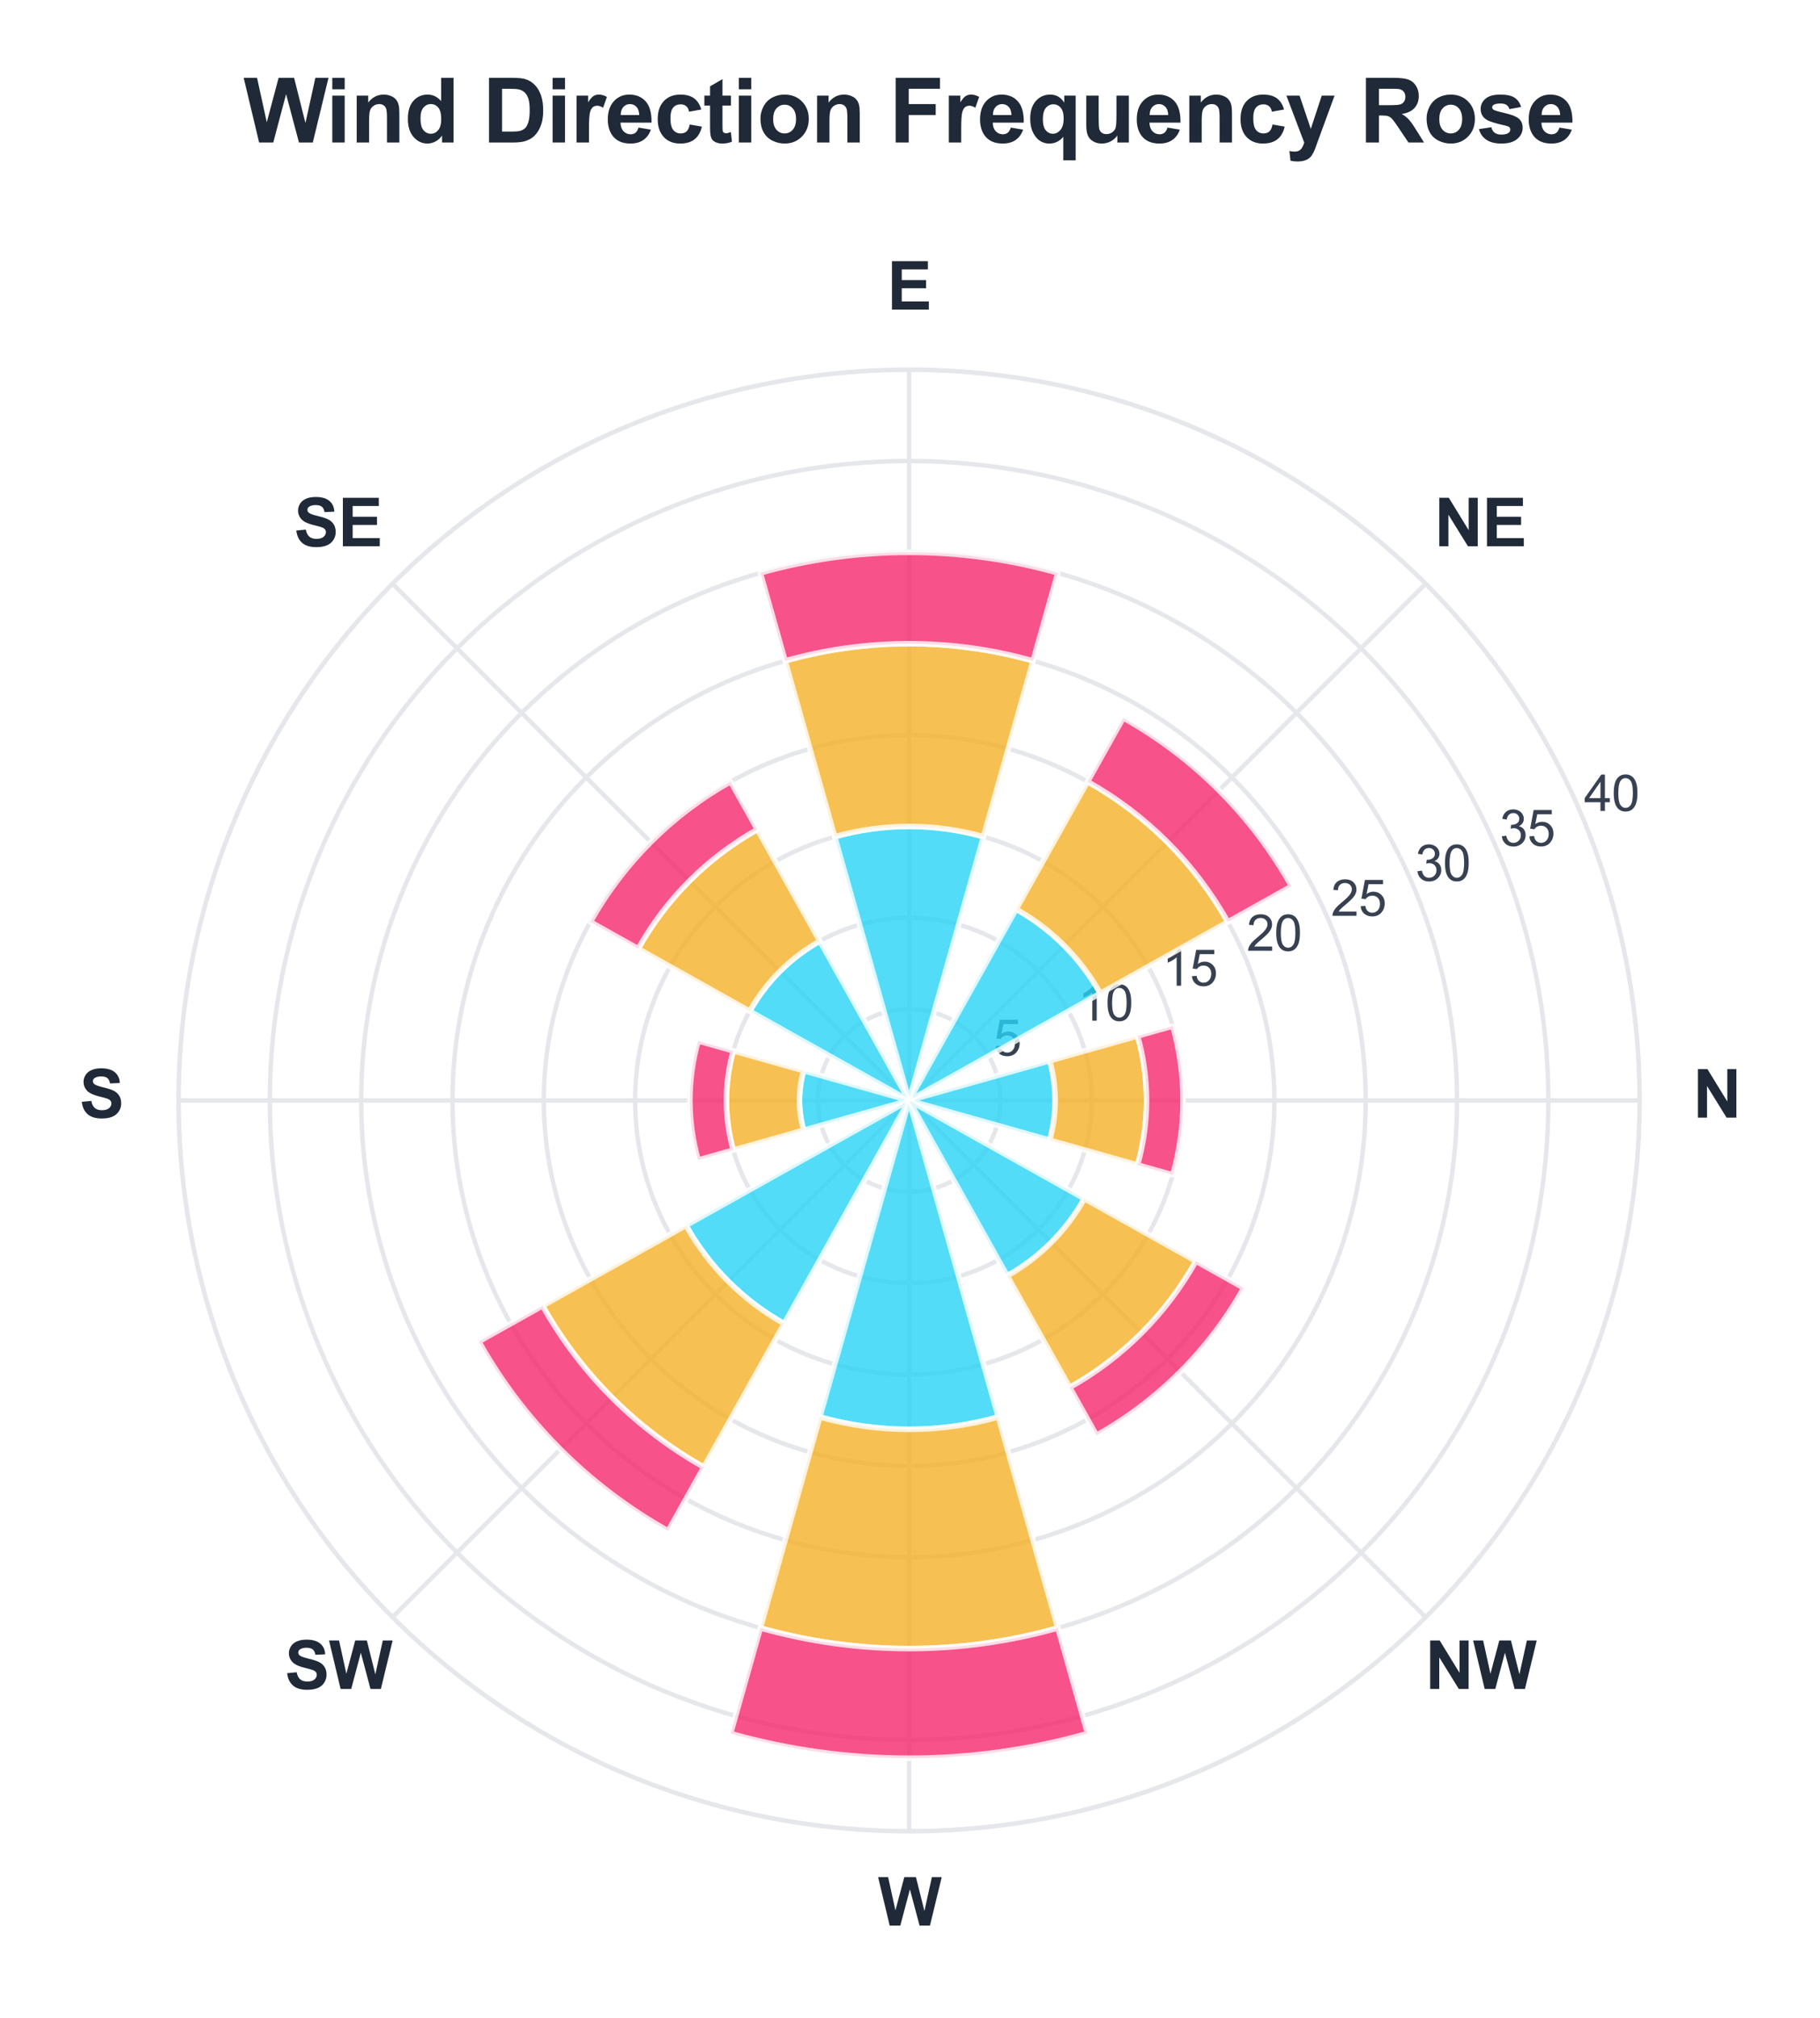<?xml version="1.0" encoding="utf-8" standalone="no"?>
<!DOCTYPE svg PUBLIC "-//W3C//DTD SVG 1.1//EN"
  "http://www.w3.org/Graphics/SVG/1.1/DTD/svg11.dtd">
<svg xmlns:xlink="http://www.w3.org/1999/xlink" viewBox="0 0 330.338 366.15" xmlns="http://www.w3.org/2000/svg" version="1.1">
 <defs>
  <style type="text/css">*{stroke-linejoin: round; stroke-linecap: butt}</style>
 </defs>
 <g id="figure_1">
  <g id="patch_1">
   <path d="M 0 366.15 
L 330.338 366.15 
L 330.338 0 
L 0 0 
z
" style="fill: #ffffff"/>
  </g>
  <g id="axes_1">
   <g id="patch_2">
    <path d="M 297.605 199.67 
C 297.605 182.257 294.175 165.013 287.511 148.926 
C 280.848 132.838 271.08 118.22 258.767 105.907 
C 246.454 93.594 231.835 83.826 215.748 77.162 
C 199.66 70.499 182.417 67.069 165.004 67.069 
C 147.591 67.069 130.347 70.499 114.259 77.162 
C 98.172 83.826 83.553 93.594 71.24 105.907 
C 58.927 118.22 49.16 132.838 42.496 148.926 
C 35.832 165.013 32.402 182.257 32.402 199.67 
C 32.402 217.083 35.832 234.327 42.496 250.414 
C 49.16 266.502 58.927 281.121 71.24 293.433 
C 83.553 305.746 98.172 315.514 114.259 322.178 
C 130.347 328.841 147.591 332.271 165.004 332.271 
C 182.417 332.271 199.66 328.841 215.748 322.178 
C 231.835 315.514 246.454 305.746 258.767 293.433 
C 271.08 281.121 280.848 266.502 287.511 250.414 
C 294.175 234.327 297.605 217.083 297.605 199.67 
M 165.004 199.67 
C 165.004 199.67 165.004 199.67 165.004 199.67 
C 165.004 199.67 165.004 199.67 165.004 199.67 
C 165.004 199.67 165.004 199.67 165.004 199.67 
C 165.004 199.67 165.004 199.67 165.004 199.67 
C 165.004 199.67 165.004 199.67 165.004 199.67 
C 165.004 199.67 165.004 199.67 165.004 199.67 
C 165.004 199.67 165.004 199.67 165.004 199.67 
C 165.004 199.67 165.004 199.67 165.004 199.67 
C 165.004 199.67 165.004 199.67 165.004 199.67 
C 165.004 199.67 165.004 199.67 165.004 199.67 
C 165.004 199.67 165.004 199.67 165.004 199.67 
C 165.004 199.67 165.004 199.67 165.004 199.67 
C 165.004 199.67 165.004 199.67 165.004 199.67 
C 165.004 199.67 165.004 199.67 165.004 199.67 
C 165.004 199.67 165.004 199.67 165.004 199.67 
C 165.004 199.67 165.004 199.67 165.004 199.67 
z
" style="fill: #ffffff"/>
   </g>
   <g id="matplotlib.axis_1">
    <g id="xtick_1">
     <g id="line2d_1">
      <path d="M 165.004 199.67 
L 297.605 199.67 
" clip-path="url(#p7b5d2afa4b)" style="fill: none; stroke: #e5e7eb; stroke-width: 0.8; stroke-linecap: round"/>
     </g>
     <g id="text_1">
      <!-- N -->
      <g style="fill: #1f2937" transform="translate(307.272 202.781) scale(0.12 -0.12)">
       <defs>
        <path id="Arial-BoldMT-4e" d="M 475 0 
L 475 4581 
L 1375 4581 
L 3250 1522 
L 3250 4581 
L 4109 4581 
L 4109 0 
L 3181 0 
L 1334 2988 
L 1334 0 
L 475 0 
z
" transform="scale(0.016)"/>
       </defs>
       <use xlink:href="#Arial-BoldMT-4e"/>
      </g>
     </g>
    </g>
    <g id="xtick_2">
     <g id="line2d_2">
      <path d="M 165.004 199.67 
L 258.767 105.907 
" clip-path="url(#p7b5d2afa4b)" style="fill: none; stroke: #e5e7eb; stroke-width: 0.8; stroke-linecap: round"/>
     </g>
     <g id="text_2">
      <!-- NE -->
      <g style="fill: #1f2937" transform="translate(260.331 99.118) scale(0.12 -0.12)">
       <defs>
        <path id="Arial-BoldMT-45" d="M 466 0 
L 466 4581 
L 3863 4581 
L 3863 3806 
L 1391 3806 
L 1391 2791 
L 3691 2791 
L 3691 2019 
L 1391 2019 
L 1391 772 
L 3950 772 
L 3950 0 
L 466 0 
z
" transform="scale(0.016)"/>
       </defs>
       <use xlink:href="#Arial-BoldMT-4e"/>
       <use xlink:href="#Arial-BoldMT-45" transform="translate(72.217 0)"/>
      </g>
     </g>
    </g>
    <g id="xtick_3">
     <g id="line2d_3">
      <path d="M 165.004 199.67 
L 165.004 67.069 
" clip-path="url(#p7b5d2afa4b)" style="fill: none; stroke: #e5e7eb; stroke-width: 0.8; stroke-linecap: round"/>
     </g>
     <g id="text_3">
      <!-- E -->
      <g style="fill: #1f2937" transform="translate(161.001 56.179) scale(0.12 -0.12)">
       <use xlink:href="#Arial-BoldMT-45"/>
      </g>
     </g>
    </g>
    <g id="xtick_4">
     <g id="line2d_4">
      <path d="M 165.004 199.67 
L 71.24 105.907 
" clip-path="url(#p7b5d2afa4b)" style="fill: none; stroke: #e5e7eb; stroke-width: 0.8; stroke-linecap: round"/>
     </g>
     <g id="text_4">
      <!-- SE -->
      <g style="fill: #1f2937" transform="translate(53.336 99.118) scale(0.12 -0.12)">
       <defs>
        <path id="Arial-BoldMT-53" d="M 231 1491 
L 1131 1578 
Q 1213 1125 1461 912 
Q 1709 700 2131 700 
Q 2578 700 2804 889 
Q 3031 1078 3031 1331 
Q 3031 1494 2936 1608 
Q 2841 1722 2603 1806 
Q 2441 1863 1863 2006 
Q 1119 2191 819 2459 
Q 397 2838 397 3381 
Q 397 3731 595 4036 
Q 794 4341 1167 4500 
Q 1541 4659 2069 4659 
Q 2931 4659 3367 4281 
Q 3803 3903 3825 3272 
L 2900 3231 
Q 2841 3584 2645 3739 
Q 2450 3894 2059 3894 
Q 1656 3894 1428 3728 
Q 1281 3622 1281 3444 
Q 1281 3281 1419 3166 
Q 1594 3019 2269 2859 
Q 2944 2700 3267 2529 
Q 3591 2359 3773 2064 
Q 3956 1769 3956 1334 
Q 3956 941 3737 597 
Q 3519 253 3119 86 
Q 2719 -81 2122 -81 
Q 1253 -81 787 320 
Q 322 722 231 1491 
z
" transform="scale(0.016)"/>
       </defs>
       <use xlink:href="#Arial-BoldMT-53"/>
       <use xlink:href="#Arial-BoldMT-45" transform="translate(66.699 0)"/>
      </g>
     </g>
    </g>
    <g id="xtick_5">
     <g id="line2d_5">
      <path d="M 165.004 199.67 
L 32.402 199.67 
" clip-path="url(#p7b5d2afa4b)" style="fill: none; stroke: #e5e7eb; stroke-width: 0.8; stroke-linecap: round"/>
     </g>
     <g id="text_5">
      <!-- S -->
      <g style="fill: #1f2937" transform="translate(14.4 202.781) scale(0.12 -0.12)">
       <use xlink:href="#Arial-BoldMT-53"/>
      </g>
     </g>
    </g>
    <g id="xtick_6">
     <g id="line2d_6">
      <path d="M 165.004 199.67 
L 71.24 293.433 
" clip-path="url(#p7b5d2afa4b)" style="fill: none; stroke: #e5e7eb; stroke-width: 0.8; stroke-linecap: round"/>
     </g>
     <g id="text_6">
      <!-- SW -->
      <g style="fill: #1f2937" transform="translate(51.675 306.444) scale(0.12 -0.12)">
       <defs>
        <path id="Arial-BoldMT-57" d="M 1116 0 
L 22 4581 
L 969 4581 
L 1659 1434 
L 2497 4581 
L 3597 4581 
L 4400 1381 
L 5103 4581 
L 6034 4581 
L 4922 0 
L 3941 0 
L 3028 3425 
L 2119 0 
L 1116 0 
z
" transform="scale(0.016)"/>
       </defs>
       <use xlink:href="#Arial-BoldMT-53"/>
       <use xlink:href="#Arial-BoldMT-57" transform="translate(66.699 0)"/>
      </g>
     </g>
    </g>
    <g id="xtick_7">
     <g id="line2d_7">
      <path d="M 165.004 199.67 
L 165.004 332.271 
" clip-path="url(#p7b5d2afa4b)" style="fill: none; stroke: #e5e7eb; stroke-width: 0.8; stroke-linecap: round"/>
     </g>
     <g id="text_7">
      <!-- W -->
      <g style="fill: #1f2937" transform="translate(159.34 349.382) scale(0.12 -0.12)">
       <use xlink:href="#Arial-BoldMT-57"/>
      </g>
     </g>
    </g>
    <g id="xtick_8">
     <g id="line2d_8">
      <path d="M 165.004 199.67 
L 258.767 293.433 
" clip-path="url(#p7b5d2afa4b)" style="fill: none; stroke: #e5e7eb; stroke-width: 0.8; stroke-linecap: round"/>
     </g>
     <g id="text_8">
      <!-- NW -->
      <g style="fill: #1f2937" transform="translate(258.67 306.444) scale(0.12 -0.12)">
       <use xlink:href="#Arial-BoldMT-4e"/>
       <use xlink:href="#Arial-BoldMT-57" transform="translate(72.217 0)"/>
      </g>
     </g>
    </g>
   </g>
   <g id="matplotlib.axis_2">
    <g id="ytick_1">
     <g id="line2d_9">
      <path d="M 181.579 199.67 
C 181.579 197.493 181.15 195.338 180.317 193.327 
C 179.484 191.316 178.263 189.489 176.724 187.95 
C 175.185 186.411 173.358 185.19 171.347 184.357 
C 169.336 183.524 167.18 183.095 165.004 183.095 
C 162.827 183.095 160.671 183.524 158.661 184.357 
C 156.65 185.19 154.822 186.411 153.283 187.95 
C 151.744 189.489 150.523 191.316 149.69 193.327 
C 148.857 195.338 148.428 197.493 148.428 199.67 
C 148.428 201.847 148.857 204.002 149.69 206.013 
C 150.523 208.024 151.744 209.851 153.283 211.391 
C 154.822 212.93 156.65 214.151 158.661 214.984 
C 160.671 215.817 162.827 216.245 165.004 216.245 
C 167.18 216.245 169.336 215.817 171.347 214.984 
C 173.358 214.151 175.185 212.93 176.724 211.391 
C 178.263 209.851 179.484 208.024 180.317 206.013 
C 181.15 204.002 181.579 201.847 181.579 199.67 
" clip-path="url(#p7b5d2afa4b)" style="fill: none; stroke: #e5e7eb; stroke-width: 0.8; stroke-linecap: round"/>
     </g>
     <g id="text_9">
      <!-- 5 -->
      <g style="fill: #374151" transform="translate(180.317 191.538) scale(0.09 -0.09)">
       <defs>
        <path id="ArialMT-35" d="M 266 1200 
L 856 1250 
Q 922 819 1161 601 
Q 1400 384 1738 384 
Q 2144 384 2425 690 
Q 2706 997 2706 1503 
Q 2706 1984 2436 2262 
Q 2166 2541 1728 2541 
Q 1456 2541 1237 2417 
Q 1019 2294 894 2097 
L 366 2166 
L 809 4519 
L 3088 4519 
L 3088 3981 
L 1259 3981 
L 1013 2750 
Q 1425 3038 1878 3038 
Q 2478 3038 2890 2622 
Q 3303 2206 3303 1553 
Q 3303 931 2941 478 
Q 2500 -78 1738 -78 
Q 1113 -78 717 272 
Q 322 622 266 1200 
z
" transform="scale(0.016)"/>
       </defs>
       <use xlink:href="#ArialMT-35"/>
      </g>
     </g>
    </g>
    <g id="ytick_2">
     <g id="line2d_10">
      <path d="M 198.154 199.67 
C 198.154 195.317 197.296 191.006 195.63 186.984 
C 193.965 182.962 191.523 179.307 188.444 176.229 
C 185.366 173.151 181.712 170.709 177.69 169.043 
C 173.668 167.377 169.357 166.52 165.004 166.52 
C 160.65 166.52 156.339 167.377 152.317 169.043 
C 148.296 170.709 144.641 173.151 141.563 176.229 
C 138.485 179.307 136.043 182.962 134.377 186.984 
C 132.711 191.006 131.853 195.317 131.853 199.67 
C 131.853 204.023 132.711 208.334 134.377 212.356 
C 136.043 216.378 138.485 220.033 141.563 223.111 
C 144.641 226.189 148.296 228.631 152.317 230.297 
C 156.339 231.963 160.65 232.82 165.004 232.82 
C 169.357 232.82 173.668 231.963 177.69 230.297 
C 181.712 228.631 185.366 226.189 188.444 223.111 
C 191.523 220.033 193.965 216.378 195.63 212.356 
C 197.296 208.334 198.154 204.023 198.154 199.67 
" clip-path="url(#p7b5d2afa4b)" style="fill: none; stroke: #e5e7eb; stroke-width: 0.8; stroke-linecap: round"/>
     </g>
     <g id="text_10">
      <!-- 10 -->
      <g style="fill: #374151" transform="translate(195.63 185.195) scale(0.09 -0.09)">
       <defs>
        <path id="ArialMT-31" d="M 2384 0 
L 1822 0 
L 1822 3584 
Q 1619 3391 1289 3197 
Q 959 3003 697 2906 
L 697 3450 
Q 1169 3672 1522 3987 
Q 1875 4303 2022 4600 
L 2384 4600 
L 2384 0 
z
" transform="scale(0.016)"/>
        <path id="ArialMT-30" d="M 266 2259 
Q 266 3072 433 3567 
Q 600 4063 929 4331 
Q 1259 4600 1759 4600 
Q 2128 4600 2406 4451 
Q 2684 4303 2865 4023 
Q 3047 3744 3150 3342 
Q 3253 2941 3253 2259 
Q 3253 1453 3087 958 
Q 2922 463 2592 192 
Q 2263 -78 1759 -78 
Q 1097 -78 719 397 
Q 266 969 266 2259 
z
M 844 2259 
Q 844 1131 1108 757 
Q 1372 384 1759 384 
Q 2147 384 2411 759 
Q 2675 1134 2675 2259 
Q 2675 3391 2411 3762 
Q 2147 4134 1753 4134 
Q 1366 4134 1134 3806 
Q 844 3388 844 2259 
z
" transform="scale(0.016)"/>
       </defs>
       <use xlink:href="#ArialMT-31"/>
       <use xlink:href="#ArialMT-30" transform="translate(55.615 0)"/>
      </g>
     </g>
    </g>
    <g id="ytick_3">
     <g id="line2d_11">
      <path d="M 214.729 199.67 
C 214.729 193.14 213.443 186.674 210.944 180.641 
C 208.445 174.608 204.782 169.126 200.165 164.509 
C 195.547 159.892 190.066 156.229 184.033 153.73 
C 178 151.231 171.533 149.945 165.004 149.945 
C 158.474 149.945 152.007 151.231 145.974 153.73 
C 139.942 156.229 134.46 159.892 129.842 164.509 
C 125.225 169.126 121.562 174.608 119.063 180.641 
C 116.564 186.674 115.278 193.14 115.278 199.67 
C 115.278 206.2 116.564 212.666 119.063 218.699 
C 121.562 224.732 125.225 230.214 129.842 234.831 
C 134.46 239.449 139.942 243.112 145.974 245.61 
C 152.007 248.109 158.474 249.396 165.004 249.396 
C 171.533 249.396 178 248.109 184.033 245.61 
C 190.066 243.112 195.547 239.449 200.165 234.831 
C 204.782 230.214 208.445 224.732 210.944 218.699 
C 213.443 212.666 214.729 206.2 214.729 199.67 
" clip-path="url(#p7b5d2afa4b)" style="fill: none; stroke: #e5e7eb; stroke-width: 0.8; stroke-linecap: round"/>
     </g>
     <g id="text_11">
      <!-- 15 -->
      <g style="fill: #374151" transform="translate(210.944 178.852) scale(0.09 -0.09)">
       <use xlink:href="#ArialMT-31"/>
       <use xlink:href="#ArialMT-35" transform="translate(55.615 0)"/>
      </g>
     </g>
    </g>
    <g id="ytick_4">
     <g id="line2d_12">
      <path d="M 231.304 199.67 
C 231.304 190.964 229.589 182.342 226.257 174.298 
C 222.926 166.254 218.042 158.945 211.885 152.788 
C 205.729 146.632 198.42 141.748 190.376 138.416 
C 182.332 135.084 173.71 133.369 165.004 133.369 
C 156.297 133.369 147.675 135.084 139.631 138.416 
C 131.588 141.748 124.278 146.632 118.122 152.788 
C 111.965 158.945 107.082 166.254 103.75 174.298 
C 100.418 182.342 98.703 190.964 98.703 199.67 
C 98.703 208.377 100.418 216.998 103.75 225.042 
C 107.082 233.086 111.965 240.395 118.122 246.552 
C 124.278 252.708 131.588 257.592 139.631 260.924 
C 147.675 264.256 156.297 265.971 165.004 265.971 
C 173.71 265.971 182.332 264.256 190.376 260.924 
C 198.42 257.592 205.729 252.708 211.885 246.552 
C 218.042 240.395 222.926 233.086 226.257 225.042 
C 229.589 216.998 231.304 208.377 231.304 199.67 
" clip-path="url(#p7b5d2afa4b)" style="fill: none; stroke: #e5e7eb; stroke-width: 0.8; stroke-linecap: round"/>
     </g>
     <g id="text_12">
      <!-- 20 -->
      <g style="fill: #374151" transform="translate(226.257 172.509) scale(0.09 -0.09)">
       <defs>
        <path id="ArialMT-32" d="M 3222 541 
L 3222 0 
L 194 0 
Q 188 203 259 391 
Q 375 700 629 1000 
Q 884 1300 1366 1694 
Q 2113 2306 2375 2664 
Q 2638 3022 2638 3341 
Q 2638 3675 2398 3904 
Q 2159 4134 1775 4134 
Q 1369 4134 1125 3890 
Q 881 3647 878 3216 
L 300 3275 
Q 359 3922 746 4261 
Q 1134 4600 1788 4600 
Q 2447 4600 2831 4234 
Q 3216 3869 3216 3328 
Q 3216 3053 3103 2787 
Q 2991 2522 2730 2228 
Q 2469 1934 1863 1422 
Q 1356 997 1212 845 
Q 1069 694 975 541 
L 3222 541 
z
" transform="scale(0.016)"/>
       </defs>
       <use xlink:href="#ArialMT-32"/>
       <use xlink:href="#ArialMT-30" transform="translate(55.615 0)"/>
      </g>
     </g>
    </g>
    <g id="ytick_5">
     <g id="line2d_13">
      <path d="M 247.879 199.67 
C 247.879 188.787 245.736 178.01 241.571 167.955 
C 237.406 157.9 231.301 148.764 223.606 141.068 
C 215.91 133.372 206.774 127.268 196.719 123.103 
C 186.664 118.938 175.887 116.794 165.004 116.794 
C 154.12 116.794 143.343 118.938 133.288 123.103 
C 123.234 127.268 114.097 133.372 106.401 141.068 
C 98.706 148.764 92.601 157.9 88.436 167.955 
C 84.271 178.01 82.128 188.787 82.128 199.67 
C 82.128 210.553 84.271 221.331 88.436 231.385 
C 92.601 241.44 98.706 250.577 106.401 258.272 
C 114.097 265.968 123.234 272.073 133.288 276.237 
C 143.343 280.402 154.12 282.546 165.004 282.546 
C 175.887 282.546 186.664 280.402 196.719 276.237 
C 206.774 272.073 215.91 265.968 223.606 258.272 
C 231.301 250.577 237.406 241.44 241.571 231.385 
C 245.736 221.331 247.879 210.553 247.879 199.67 
" clip-path="url(#p7b5d2afa4b)" style="fill: none; stroke: #e5e7eb; stroke-width: 0.8; stroke-linecap: round"/>
     </g>
     <g id="text_13">
      <!-- 25 -->
      <g style="fill: #374151" transform="translate(241.571 166.166) scale(0.09 -0.09)">
       <use xlink:href="#ArialMT-32"/>
       <use xlink:href="#ArialMT-35" transform="translate(55.615 0)"/>
      </g>
     </g>
    </g>
    <g id="ytick_6">
     <g id="line2d_14">
      <path d="M 264.455 199.67 
C 264.455 186.61 261.882 173.678 256.884 161.612 
C 251.887 149.546 244.561 138.582 235.326 129.348 
C 226.091 120.113 215.127 112.787 203.062 107.789 
C 190.996 102.792 178.063 100.219 165.004 100.219 
C 151.944 100.219 139.011 102.792 126.945 107.789 
C 114.88 112.787 103.916 120.113 94.681 129.348 
C 85.446 138.582 78.121 149.546 73.123 161.612 
C 68.125 173.678 65.553 186.61 65.553 199.67 
C 65.553 212.73 68.125 225.663 73.123 237.728 
C 78.121 249.794 85.446 260.758 94.681 269.993 
C 103.916 279.227 114.88 286.553 126.945 291.551 
C 139.011 296.549 151.944 299.121 165.004 299.121 
C 178.063 299.121 190.996 296.549 203.062 291.551 
C 215.127 286.553 226.091 279.227 235.326 269.993 
C 244.561 260.758 251.887 249.794 256.884 237.728 
C 261.882 225.663 264.455 212.73 264.455 199.67 
" clip-path="url(#p7b5d2afa4b)" style="fill: none; stroke: #e5e7eb; stroke-width: 0.8; stroke-linecap: round"/>
     </g>
     <g id="text_14">
      <!-- 30 -->
      <g style="fill: #374151" transform="translate(256.884 159.823) scale(0.09 -0.09)">
       <defs>
        <path id="ArialMT-33" d="M 269 1209 
L 831 1284 
Q 928 806 1161 595 
Q 1394 384 1728 384 
Q 2125 384 2398 659 
Q 2672 934 2672 1341 
Q 2672 1728 2419 1979 
Q 2166 2231 1775 2231 
Q 1616 2231 1378 2169 
L 1441 2663 
Q 1497 2656 1531 2656 
Q 1891 2656 2178 2843 
Q 2466 3031 2466 3422 
Q 2466 3731 2256 3934 
Q 2047 4138 1716 4138 
Q 1388 4138 1169 3931 
Q 950 3725 888 3313 
L 325 3413 
Q 428 3978 793 4289 
Q 1159 4600 1703 4600 
Q 2078 4600 2393 4439 
Q 2709 4278 2876 4000 
Q 3044 3722 3044 3409 
Q 3044 3113 2884 2869 
Q 2725 2625 2413 2481 
Q 2819 2388 3044 2092 
Q 3269 1797 3269 1353 
Q 3269 753 2831 336 
Q 2394 -81 1725 -81 
Q 1122 -81 723 278 
Q 325 638 269 1209 
z
" transform="scale(0.016)"/>
       </defs>
       <use xlink:href="#ArialMT-33"/>
       <use xlink:href="#ArialMT-30" transform="translate(55.615 0)"/>
      </g>
     </g>
    </g>
    <g id="ytick_7">
     <g id="line2d_15">
      <path d="M 281.03 199.67 
C 281.03 184.434 278.029 169.345 272.198 155.269 
C 266.367 141.192 257.82 128.401 247.046 117.627 
C 236.273 106.853 223.481 98.307 209.405 92.476 
C 195.328 86.645 180.24 83.644 165.004 83.644 
C 149.767 83.644 134.679 86.645 120.602 92.476 
C 106.526 98.307 93.734 106.853 82.961 117.627 
C 72.187 128.401 63.64 141.192 57.809 155.269 
C 51.979 169.345 48.977 184.434 48.977 199.67 
C 48.977 214.907 51.979 229.995 57.809 244.071 
C 63.64 258.148 72.187 270.939 82.961 281.713 
C 93.734 292.487 106.526 301.034 120.602 306.864 
C 134.679 312.695 149.767 315.696 165.004 315.696 
C 180.24 315.696 195.328 312.695 209.405 306.864 
C 223.481 301.034 236.273 292.487 247.046 281.713 
C 257.82 270.939 266.367 258.148 272.198 244.071 
C 278.029 229.995 281.03 214.907 281.03 199.67 
" clip-path="url(#p7b5d2afa4b)" style="fill: none; stroke: #e5e7eb; stroke-width: 0.8; stroke-linecap: round"/>
     </g>
     <g id="text_15">
      <!-- 35 -->
      <g style="fill: #374151" transform="translate(272.198 153.48) scale(0.09 -0.09)">
       <use xlink:href="#ArialMT-33"/>
       <use xlink:href="#ArialMT-35" transform="translate(55.615 0)"/>
      </g>
     </g>
    </g>
    <g id="ytick_8">
     <g id="line2d_16">
      <path d="M 297.605 199.67 
C 297.605 182.257 294.175 165.013 287.511 148.926 
C 280.848 132.838 271.08 118.22 258.767 105.907 
C 246.454 93.594 231.835 83.826 215.748 77.162 
C 199.66 70.499 182.417 67.069 165.004 67.069 
C 147.591 67.069 130.347 70.499 114.259 77.162 
C 98.172 83.826 83.553 93.594 71.24 105.907 
C 58.927 118.22 49.16 132.838 42.496 148.926 
C 35.832 165.013 32.402 182.257 32.402 199.67 
C 32.402 217.083 35.832 234.327 42.496 250.414 
C 49.16 266.502 58.927 281.121 71.24 293.433 
C 83.553 305.746 98.172 315.514 114.259 322.178 
C 130.347 328.841 147.591 332.271 165.004 332.271 
C 182.417 332.271 199.66 328.841 215.748 322.178 
C 231.835 315.514 246.454 305.746 258.767 293.433 
C 271.08 281.121 280.848 266.502 287.511 250.414 
C 294.175 234.327 297.605 217.083 297.605 199.67 
" clip-path="url(#p7b5d2afa4b)" style="fill: none; stroke: #e5e7eb; stroke-width: 0.8; stroke-linecap: round"/>
     </g>
     <g id="text_16">
      <!-- 40 -->
      <g style="fill: #374151" transform="translate(287.511 147.137) scale(0.09 -0.09)">
       <defs>
        <path id="ArialMT-34" d="M 2069 0 
L 2069 1097 
L 81 1097 
L 81 1613 
L 2172 4581 
L 2631 4581 
L 2631 1613 
L 3250 1613 
L 3250 1097 
L 2631 1097 
L 2631 0 
L 2069 0 
z
M 2069 1613 
L 2069 3678 
L 634 1613 
L 2069 1613 
z
" transform="scale(0.016)"/>
       </defs>
       <use xlink:href="#ArialMT-34"/>
       <use xlink:href="#ArialMT-30" transform="translate(55.615 0)"/>
      </g>
     </g>
    </g>
   </g>
   <g id="patch_3">
    <path d="M 165.004 199.67 
C 165.004 199.67 165.004 199.67 165.004 199.67 
C 165.004 199.67 165.004 199.67 165.004 199.67 
L 190.528 192.471 
C 191.189 194.814 191.524 197.236 191.524 199.67 
C 191.524 202.104 191.189 204.526 190.528 206.869 
z
" clip-path="url(#p7b5d2afa4b)" style="fill: #27d3f5; opacity: 0.8; stroke: #ffffff; stroke-linejoin: miter"/>
   </g>
   <g id="patch_4">
    <path d="M 165.004 199.67 
C 165.004 199.67 165.004 199.67 165.004 199.67 
C 165.004 199.67 165.004 199.67 165.004 199.67 
L 184.441 164.962 
C 187.626 166.746 190.551 168.96 193.133 171.541 
C 195.714 174.123 197.928 177.047 199.712 180.233 
z
" clip-path="url(#p7b5d2afa4b)" style="fill: #27d3f5; opacity: 0.8; stroke: #ffffff; stroke-linejoin: miter"/>
   </g>
   <g id="patch_5">
    <path d="M 165.004 199.67 
C 165.004 199.67 165.004 199.67 165.004 199.67 
C 165.004 199.67 165.004 199.67 165.004 199.67 
L 151.506 151.812 
C 155.898 150.573 160.44 149.945 165.004 149.945 
C 169.567 149.945 174.109 150.573 178.501 151.812 
z
" clip-path="url(#p7b5d2afa4b)" style="fill: #27d3f5; opacity: 0.8; stroke: #ffffff; stroke-linejoin: miter"/>
   </g>
   <g id="patch_6">
    <path d="M 165.004 199.67 
C 165.004 199.67 165.004 199.67 165.004 199.67 
C 165.004 199.67 165.004 199.67 165.004 199.67 
L 136.08 183.472 
C 137.567 180.818 139.411 178.381 141.563 176.229 
C 143.714 174.078 146.151 172.233 148.806 170.747 
z
" clip-path="url(#p7b5d2afa4b)" style="fill: #27d3f5; opacity: 0.8; stroke: #ffffff; stroke-linejoin: miter"/>
   </g>
   <g id="patch_7">
    <path d="M 165.004 199.67 
C 165.004 199.67 165.004 199.67 165.004 199.67 
C 165.004 199.67 165.004 199.67 165.004 199.67 
L 145.86 205.069 
C 145.365 203.312 145.113 201.495 145.113 199.67 
C 145.113 197.845 145.365 196.028 145.86 194.271 
z
" clip-path="url(#p7b5d2afa4b)" style="fill: #27d3f5; opacity: 0.8; stroke: #ffffff; stroke-linejoin: miter"/>
   </g>
   <g id="patch_8">
    <path d="M 165.004 199.67 
C 165.004 199.67 165.004 199.67 165.004 199.67 
C 165.004 199.67 165.004 199.67 165.004 199.67 
L 142.326 240.163 
C 138.61 238.082 135.198 235.499 132.186 232.487 
C 129.175 229.476 126.592 226.063 124.511 222.347 
z
" clip-path="url(#p7b5d2afa4b)" style="fill: #27d3f5; opacity: 0.8; stroke: #ffffff; stroke-linejoin: miter"/>
   </g>
   <g id="patch_9">
    <path d="M 165.004 199.67 
C 165.004 199.67 165.004 199.67 165.004 199.67 
C 165.004 199.67 165.004 199.67 165.004 199.67 
L 181.201 257.1 
C 175.93 258.587 170.48 259.341 165.004 259.341 
C 159.527 259.341 154.077 258.587 148.807 257.1 
z
" clip-path="url(#p7b5d2afa4b)" style="fill: #27d3f5; opacity: 0.8; stroke: #ffffff; stroke-linejoin: miter"/>
   </g>
   <g id="patch_10">
    <path d="M 165.004 199.67 
C 165.004 199.67 165.004 199.67 165.004 199.67 
C 165.004 199.67 165.004 199.67 165.004 199.67 
L 196.819 217.488 
C 195.184 220.408 193.155 223.089 190.788 225.455 
C 188.422 227.821 185.741 229.851 182.821 231.486 
z
" clip-path="url(#p7b5d2afa4b)" style="fill: #27d3f5; opacity: 0.8; stroke: #ffffff; stroke-linejoin: miter"/>
   </g>
   <g id="patch_11">
    <path d="M 190.528 206.869 
C 191.189 204.526 191.524 202.104 191.524 199.67 
C 191.524 197.236 191.189 194.814 190.528 192.471 
L 206.481 187.972 
C 207.555 191.779 208.099 195.715 208.099 199.67 
C 208.099 203.625 207.555 207.561 206.481 211.368 
z
" clip-path="url(#p7b5d2afa4b)" style="fill: #f5b027; opacity: 0.8; stroke: #ffffff; stroke-linejoin: miter"/>
   </g>
   <g id="patch_12">
    <path d="M 199.712 180.233 
C 197.928 177.047 195.714 174.123 193.133 171.541 
C 190.551 168.96 187.626 166.746 184.441 164.962 
L 197.399 141.823 
C 202.708 144.796 207.583 148.486 211.885 152.788 
C 216.188 157.091 219.878 161.965 222.851 167.274 
z
" clip-path="url(#p7b5d2afa4b)" style="fill: #f5b027; opacity: 0.8; stroke: #ffffff; stroke-linejoin: miter"/>
   </g>
   <g id="patch_13">
    <path d="M 178.501 151.812 
C 174.109 150.573 169.567 149.945 165.004 149.945 
C 160.44 149.945 155.898 150.573 151.506 151.812 
L 142.508 119.906 
C 149.828 117.841 157.398 116.794 165.004 116.794 
C 172.609 116.794 180.179 117.841 187.499 119.906 
z
" clip-path="url(#p7b5d2afa4b)" style="fill: #f5b027; opacity: 0.8; stroke: #ffffff; stroke-linejoin: miter"/>
   </g>
   <g id="patch_14">
    <path d="M 148.806 170.747 
C 146.151 172.233 143.714 174.078 141.563 176.229 
C 139.411 178.381 137.567 180.818 136.08 183.472 
L 115.834 172.134 
C 118.361 167.621 121.497 163.478 125.154 159.821 
C 128.811 156.164 132.955 153.027 137.467 150.5 
z
" clip-path="url(#p7b5d2afa4b)" style="fill: #f5b027; opacity: 0.8; stroke: #ffffff; stroke-linejoin: miter"/>
   </g>
   <g id="patch_15">
    <path d="M 145.86 194.271 
C 145.365 196.028 145.113 197.845 145.113 199.67 
C 145.113 201.495 145.365 203.312 145.86 205.069 
L 133.098 208.668 
C 132.272 205.74 131.853 202.712 131.853 199.67 
C 131.853 196.628 132.272 193.6 133.098 190.672 
z
" clip-path="url(#p7b5d2afa4b)" style="fill: #f5b027; opacity: 0.8; stroke: #ffffff; stroke-linejoin: miter"/>
   </g>
   <g id="patch_16">
    <path d="M 124.511 222.347 
C 126.592 226.063 129.175 229.476 132.186 232.487 
C 135.198 235.499 138.61 238.082 142.326 240.163 
L 127.748 266.194 
C 121.643 262.775 116.038 258.532 111.09 253.584 
C 106.142 248.636 101.898 243.031 98.479 236.925 
z
" clip-path="url(#p7b5d2afa4b)" style="fill: #f5b027; opacity: 0.8; stroke: #ffffff; stroke-linejoin: miter"/>
   </g>
   <g id="patch_17">
    <path d="M 148.807 257.1 
C 154.077 258.587 159.527 259.341 165.004 259.341 
C 170.48 259.341 175.93 258.587 181.201 257.1 
L 191.999 295.387 
C 183.214 297.865 174.131 299.121 165.004 299.121 
C 155.877 299.121 146.793 297.865 138.009 295.387 
z
" clip-path="url(#p7b5d2afa4b)" style="fill: #f5b027; opacity: 0.8; stroke: #ffffff; stroke-linejoin: miter"/>
   </g>
   <g id="patch_18">
    <path d="M 182.821 231.486 
C 185.741 229.851 188.422 227.821 190.788 225.455 
C 193.155 223.089 195.184 220.408 196.819 217.488 
L 217.066 228.826 
C 214.39 233.604 211.069 237.991 207.197 241.864 
C 203.325 245.736 198.938 249.057 194.16 251.732 
z
" clip-path="url(#p7b5d2afa4b)" style="fill: #f5b027; opacity: 0.8; stroke: #ffffff; stroke-linejoin: miter"/>
   </g>
   <g id="patch_19">
    <path d="M 206.481 211.368 
C 207.555 207.561 208.099 203.625 208.099 199.67 
C 208.099 195.715 207.555 191.779 206.481 187.972 
L 212.862 186.173 
C 214.101 190.565 214.729 195.107 214.729 199.67 
C 214.729 204.234 214.101 208.775 212.862 213.168 
z
" clip-path="url(#p7b5d2afa4b)" style="fill: #f5276c; opacity: 0.8; stroke: #ffffff; stroke-linejoin: miter"/>
   </g>
   <g id="patch_20">
    <path d="M 222.851 167.274 
C 219.878 161.965 216.188 157.091 211.885 152.788 
C 207.583 148.486 202.708 144.796 197.399 141.823 
L 203.879 130.254 
C 210.249 133.821 216.099 138.249 221.262 143.412 
C 226.425 148.575 230.852 154.424 234.42 160.795 
z
" clip-path="url(#p7b5d2afa4b)" style="fill: #f5276c; opacity: 0.8; stroke: #ffffff; stroke-linejoin: miter"/>
   </g>
   <g id="patch_21">
    <path d="M 187.499 119.906 
C 180.179 117.841 172.609 116.794 165.004 116.794 
C 157.398 116.794 149.828 117.841 142.508 119.906 
L 138.009 103.953 
C 146.793 101.475 155.877 100.219 165.004 100.219 
C 174.131 100.219 183.214 101.475 191.999 103.953 
z
" clip-path="url(#p7b5d2afa4b)" style="fill: #f5276c; opacity: 0.8; stroke: #ffffff; stroke-linejoin: miter"/>
   </g>
   <g id="patch_22">
    <path d="M 137.467 150.5 
C 132.955 153.027 128.811 156.164 125.154 159.821 
C 121.497 163.478 118.361 167.621 115.834 172.134 
L 107.156 167.274 
C 110.13 161.965 113.819 157.091 118.122 152.788 
C 122.424 148.486 127.299 144.796 132.608 141.823 
z
" clip-path="url(#p7b5d2afa4b)" style="fill: #f5276c; opacity: 0.8; stroke: #ffffff; stroke-linejoin: miter"/>
   </g>
   <g id="patch_23">
    <path d="M 133.098 190.672 
C 132.272 193.6 131.853 196.628 131.853 199.67 
C 131.853 202.712 132.272 205.74 133.098 208.668 
L 126.717 210.468 
C 125.726 206.954 125.223 203.321 125.223 199.67 
C 125.223 196.019 125.726 192.386 126.717 188.872 
z
" clip-path="url(#p7b5d2afa4b)" style="fill: #f5276c; opacity: 0.8; stroke: #ffffff; stroke-linejoin: miter"/>
   </g>
   <g id="patch_24">
    <path d="M 98.479 236.925 
C 101.898 243.031 106.142 248.636 111.09 253.584 
C 116.038 258.532 121.643 262.775 127.748 266.194 
L 121.269 277.764 
C 114.102 273.75 107.522 268.769 101.713 262.96 
C 95.905 257.152 90.924 250.572 86.91 243.405 
z
" clip-path="url(#p7b5d2afa4b)" style="fill: #f5276c; opacity: 0.8; stroke: #ffffff; stroke-linejoin: miter"/>
   </g>
   <g id="patch_25">
    <path d="M 138.009 295.387 
C 146.793 297.865 155.877 299.121 165.004 299.121 
C 174.131 299.121 183.214 297.865 191.999 295.387 
L 197.398 314.531 
C 186.856 317.504 175.956 319.011 165.004 319.011 
C 154.051 319.011 143.151 317.504 132.61 314.531 
z
" clip-path="url(#p7b5d2afa4b)" style="fill: #f5276c; opacity: 0.8; stroke: #ffffff; stroke-linejoin: miter"/>
   </g>
   <g id="patch_26">
    <path d="M 194.16 251.732 
C 198.938 249.057 203.325 245.736 207.197 241.864 
C 211.069 237.991 214.39 233.604 217.066 228.826 
L 225.743 233.686 
C 222.621 239.26 218.747 244.378 214.229 248.896 
C 209.712 253.413 204.594 257.288 199.019 260.41 
z
" clip-path="url(#p7b5d2afa4b)" style="fill: #f5276c; opacity: 0.8; stroke: #ffffff; stroke-linejoin: miter"/>
   </g>
   <g id="patch_27">
    <path d="M 297.605 199.67 
C 297.605 182.257 294.175 165.013 287.511 148.926 
C 280.848 132.838 271.08 118.22 258.767 105.907 
C 246.454 93.594 231.835 83.826 215.748 77.162 
C 199.66 70.499 182.417 67.069 165.004 67.069 
C 147.591 67.069 130.347 70.499 114.259 77.162 
C 98.172 83.826 83.553 93.594 71.24 105.907 
C 58.927 118.22 49.16 132.838 42.496 148.926 
C 35.832 165.013 32.402 182.257 32.402 199.67 
C 32.402 217.083 35.832 234.327 42.496 250.414 
C 49.16 266.502 58.927 281.121 71.24 293.433 
C 83.553 305.746 98.172 315.514 114.259 322.178 
C 130.347 328.841 147.591 332.271 165.004 332.271 
C 182.417 332.271 199.66 328.841 215.748 322.178 
C 231.835 315.514 246.454 305.746 258.767 293.433 
C 271.08 281.121 280.848 266.502 287.511 250.414 
C 294.175 234.327 297.605 217.083 297.605 199.67 
" style="fill: none; stroke: #e5e7eb; stroke-width: 0.8; stroke-linejoin: miter; stroke-linecap: square"/>
   </g>
   <g id="text_17">
    <!-- Wind Direction Frequency Rose -->
    <g style="fill: #1f2937" transform="translate(44.175 25.852) scale(0.16 -0.16)">
     <defs>
      <path id="Arial-BoldMT-69" d="M 459 3769 
L 459 4581 
L 1338 4581 
L 1338 3769 
L 459 3769 
z
M 459 0 
L 459 3319 
L 1338 3319 
L 1338 0 
L 459 0 
z
" transform="scale(0.016)"/>
      <path id="Arial-BoldMT-6e" d="M 3478 0 
L 2600 0 
L 2600 1694 
Q 2600 2231 2544 2389 
Q 2488 2547 2361 2634 
Q 2234 2722 2056 2722 
Q 1828 2722 1647 2597 
Q 1466 2472 1398 2265 
Q 1331 2059 1331 1503 
L 1331 0 
L 453 0 
L 453 3319 
L 1269 3319 
L 1269 2831 
Q 1703 3394 2363 3394 
Q 2653 3394 2893 3289 
Q 3134 3184 3257 3021 
Q 3381 2859 3429 2653 
Q 3478 2447 3478 2063 
L 3478 0 
z
" transform="scale(0.016)"/>
      <path id="Arial-BoldMT-64" d="M 3503 0 
L 2688 0 
L 2688 488 
Q 2484 203 2207 64 
Q 1931 -75 1650 -75 
Q 1078 -75 670 386 
Q 263 847 263 1672 
Q 263 2516 659 2955 
Q 1056 3394 1663 3394 
Q 2219 3394 2625 2931 
L 2625 4581 
L 3503 4581 
L 3503 0 
z
M 1159 1731 
Q 1159 1200 1306 963 
Q 1519 619 1900 619 
Q 2203 619 2415 876 
Q 2628 1134 2628 1647 
Q 2628 2219 2422 2470 
Q 2216 2722 1894 2722 
Q 1581 2722 1370 2473 
Q 1159 2225 1159 1731 
z
" transform="scale(0.016)"/>
      <path id="Arial-BoldMT-20" transform="scale(0.016)"/>
      <path id="Arial-BoldMT-44" d="M 463 4581 
L 2153 4581 
Q 2725 4581 3025 4494 
Q 3428 4375 3715 4072 
Q 4003 3769 4153 3330 
Q 4303 2891 4303 2247 
Q 4303 1681 4163 1272 
Q 3991 772 3672 463 
Q 3431 228 3022 97 
Q 2716 0 2203 0 
L 463 0 
L 463 4581 
z
M 1388 3806 
L 1388 772 
L 2078 772 
Q 2466 772 2638 816 
Q 2863 872 3011 1006 
Q 3159 1141 3253 1448 
Q 3347 1756 3347 2288 
Q 3347 2819 3253 3103 
Q 3159 3388 2990 3547 
Q 2822 3706 2563 3763 
Q 2369 3806 1803 3806 
L 1388 3806 
z
" transform="scale(0.016)"/>
      <path id="Arial-BoldMT-72" d="M 1300 0 
L 422 0 
L 422 3319 
L 1238 3319 
L 1238 2847 
Q 1447 3181 1614 3287 
Q 1781 3394 1994 3394 
Q 2294 3394 2572 3228 
L 2300 2463 
Q 2078 2606 1888 2606 
Q 1703 2606 1575 2504 
Q 1447 2403 1373 2137 
Q 1300 1872 1300 1025 
L 1300 0 
z
" transform="scale(0.016)"/>
      <path id="Arial-BoldMT-65" d="M 2381 1056 
L 3256 909 
Q 3088 428 2723 176 
Q 2359 -75 1813 -75 
Q 947 -75 531 491 
Q 203 944 203 1634 
Q 203 2459 634 2926 
Q 1066 3394 1725 3394 
Q 2466 3394 2894 2905 
Q 3322 2416 3303 1406 
L 1103 1406 
Q 1113 1016 1316 798 
Q 1519 581 1822 581 
Q 2028 581 2168 693 
Q 2309 806 2381 1056 
z
M 2431 1944 
Q 2422 2325 2234 2523 
Q 2047 2722 1778 2722 
Q 1491 2722 1303 2513 
Q 1116 2303 1119 1944 
L 2431 1944 
z
" transform="scale(0.016)"/>
      <path id="Arial-BoldMT-63" d="M 3353 2338 
L 2488 2181 
Q 2444 2441 2289 2572 
Q 2134 2703 1888 2703 
Q 1559 2703 1364 2476 
Q 1169 2250 1169 1719 
Q 1169 1128 1367 884 
Q 1566 641 1900 641 
Q 2150 641 2309 783 
Q 2469 925 2534 1272 
L 3397 1125 
Q 3263 531 2881 228 
Q 2500 -75 1859 -75 
Q 1131 -75 698 384 
Q 266 844 266 1656 
Q 266 2478 700 2936 
Q 1134 3394 1875 3394 
Q 2481 3394 2839 3133 
Q 3197 2872 3353 2338 
z
" transform="scale(0.016)"/>
      <path id="Arial-BoldMT-74" d="M 1981 3319 
L 1981 2619 
L 1381 2619 
L 1381 1281 
Q 1381 875 1398 808 
Q 1416 741 1477 697 
Q 1538 653 1625 653 
Q 1747 653 1978 738 
L 2053 56 
Q 1747 -75 1359 -75 
Q 1122 -75 931 4 
Q 741 84 652 211 
Q 563 338 528 553 
Q 500 706 500 1172 
L 500 2619 
L 97 2619 
L 97 3319 
L 500 3319 
L 500 3978 
L 1381 4491 
L 1381 3319 
L 1981 3319 
z
" transform="scale(0.016)"/>
      <path id="Arial-BoldMT-6f" d="M 256 1706 
Q 256 2144 472 2553 
Q 688 2963 1083 3178 
Q 1478 3394 1966 3394 
Q 2719 3394 3200 2905 
Q 3681 2416 3681 1669 
Q 3681 916 3195 420 
Q 2709 -75 1972 -75 
Q 1516 -75 1102 131 
Q 688 338 472 736 
Q 256 1134 256 1706 
z
M 1156 1659 
Q 1156 1166 1390 903 
Q 1625 641 1969 641 
Q 2313 641 2545 903 
Q 2778 1166 2778 1666 
Q 2778 2153 2545 2415 
Q 2313 2678 1969 2678 
Q 1625 2678 1390 2415 
Q 1156 2153 1156 1659 
z
" transform="scale(0.016)"/>
      <path id="Arial-BoldMT-46" d="M 472 0 
L 472 4581 
L 3613 4581 
L 3613 3806 
L 1397 3806 
L 1397 2722 
L 3309 2722 
L 3309 1947 
L 1397 1947 
L 1397 0 
L 472 0 
z
" transform="scale(0.016)"/>
      <path id="Arial-BoldMT-71" d="M 2628 -1263 
L 2628 406 
Q 2456 184 2200 54 
Q 1944 -75 1647 -75 
Q 1081 -75 716 350 
Q 284 847 284 1697 
Q 284 2497 689 2945 
Q 1094 3394 1694 3394 
Q 2025 3394 2267 3253 
Q 2509 3113 2697 2828 
L 2697 3319 
L 3506 3319 
L 3506 -1263 
L 2628 -1263 
z
M 2656 1700 
Q 2656 2209 2448 2457 
Q 2241 2706 1928 2706 
Q 1609 2706 1395 2453 
Q 1181 2200 1181 1650 
Q 1181 1103 1387 861 
Q 1594 619 1897 619 
Q 2200 619 2428 891 
Q 2656 1163 2656 1700 
z
" transform="scale(0.016)"/>
      <path id="Arial-BoldMT-75" d="M 2644 0 
L 2644 497 
Q 2463 231 2167 78 
Q 1872 -75 1544 -75 
Q 1209 -75 943 72 
Q 678 219 559 484 
Q 441 750 441 1219 
L 441 3319 
L 1319 3319 
L 1319 1794 
Q 1319 1094 1367 936 
Q 1416 778 1544 686 
Q 1672 594 1869 594 
Q 2094 594 2272 717 
Q 2450 841 2515 1023 
Q 2581 1206 2581 1919 
L 2581 3319 
L 3459 3319 
L 3459 0 
L 2644 0 
z
" transform="scale(0.016)"/>
      <path id="Arial-BoldMT-79" d="M 44 3319 
L 978 3319 
L 1772 963 
L 2547 3319 
L 3456 3319 
L 2284 125 
L 2075 -453 
Q 1959 -744 1854 -897 
Q 1750 -1050 1614 -1145 
Q 1478 -1241 1279 -1294 
Q 1081 -1347 831 -1347 
Q 578 -1347 334 -1294 
L 256 -606 
Q 463 -647 628 -647 
Q 934 -647 1081 -467 
Q 1228 -288 1306 -9 
L 44 3319 
z
" transform="scale(0.016)"/>
      <path id="Arial-BoldMT-52" d="M 469 0 
L 469 4581 
L 2416 4581 
Q 3150 4581 3483 4457 
Q 3816 4334 4016 4018 
Q 4216 3703 4216 3297 
Q 4216 2781 3912 2445 
Q 3609 2109 3006 2022 
Q 3306 1847 3501 1637 
Q 3697 1428 4028 894 
L 4588 0 
L 3481 0 
L 2813 997 
Q 2456 1531 2325 1670 
Q 2194 1809 2047 1861 
Q 1900 1913 1581 1913 
L 1394 1913 
L 1394 0 
L 469 0 
z
M 1394 2644 
L 2078 2644 
Q 2744 2644 2909 2700 
Q 3075 2756 3169 2893 
Q 3263 3031 3263 3238 
Q 3263 3469 3139 3611 
Q 3016 3753 2791 3791 
Q 2678 3806 2116 3806 
L 1394 3806 
L 1394 2644 
z
" transform="scale(0.016)"/>
      <path id="Arial-BoldMT-73" d="M 150 947 
L 1031 1081 
Q 1088 825 1259 692 
Q 1431 559 1741 559 
Q 2081 559 2253 684 
Q 2369 772 2369 919 
Q 2369 1019 2306 1084 
Q 2241 1147 2013 1200 
Q 950 1434 666 1628 
Q 272 1897 272 2375 
Q 272 2806 612 3100 
Q 953 3394 1669 3394 
Q 2350 3394 2681 3172 
Q 3013 2950 3138 2516 
L 2309 2363 
Q 2256 2556 2107 2659 
Q 1959 2763 1684 2763 
Q 1338 2763 1188 2666 
Q 1088 2597 1088 2488 
Q 1088 2394 1175 2328 
Q 1294 2241 1995 2081 
Q 2697 1922 2975 1691 
Q 3250 1456 3250 1038 
Q 3250 581 2869 253 
Q 2488 -75 1741 -75 
Q 1063 -75 667 200 
Q 272 475 150 947 
z
" transform="scale(0.016)"/>
     </defs>
     <use xlink:href="#Arial-BoldMT-57"/>
     <use xlink:href="#Arial-BoldMT-69" transform="translate(93.51 0)"/>
     <use xlink:href="#Arial-BoldMT-6e" transform="translate(121.293 0)"/>
     <use xlink:href="#Arial-BoldMT-64" transform="translate(182.377 0)"/>
     <use xlink:href="#Arial-BoldMT-20" transform="translate(243.461 0)"/>
     <use xlink:href="#Arial-BoldMT-44" transform="translate(271.244 0)"/>
     <use xlink:href="#Arial-BoldMT-69" transform="translate(343.461 0)"/>
     <use xlink:href="#Arial-BoldMT-72" transform="translate(371.244 0)"/>
     <use xlink:href="#Arial-BoldMT-65" transform="translate(410.16 0)"/>
     <use xlink:href="#Arial-BoldMT-63" transform="translate(465.775 0)"/>
     <use xlink:href="#Arial-BoldMT-74" transform="translate(521.391 0)"/>
     <use xlink:href="#Arial-BoldMT-69" transform="translate(554.691 0)"/>
     <use xlink:href="#Arial-BoldMT-6f" transform="translate(582.475 0)"/>
     <use xlink:href="#Arial-BoldMT-6e" transform="translate(643.559 0)"/>
     <use xlink:href="#Arial-BoldMT-20" transform="translate(704.643 0)"/>
     <use xlink:href="#Arial-BoldMT-46" transform="translate(732.426 0)"/>
     <use xlink:href="#Arial-BoldMT-72" transform="translate(793.51 0)"/>
     <use xlink:href="#Arial-BoldMT-65" transform="translate(832.426 0)"/>
     <use xlink:href="#Arial-BoldMT-71" transform="translate(888.041 0)"/>
     <use xlink:href="#Arial-BoldMT-75" transform="translate(949.125 0)"/>
     <use xlink:href="#Arial-BoldMT-65" transform="translate(1010.209 0)"/>
     <use xlink:href="#Arial-BoldMT-6e" transform="translate(1065.824 0)"/>
     <use xlink:href="#Arial-BoldMT-63" transform="translate(1126.908 0)"/>
     <use xlink:href="#Arial-BoldMT-79" transform="translate(1182.523 0)"/>
     <use xlink:href="#Arial-BoldMT-20" transform="translate(1238.139 0)"/>
     <use xlink:href="#Arial-BoldMT-52" transform="translate(1265.922 0)"/>
     <use xlink:href="#Arial-BoldMT-6f" transform="translate(1338.139 0)"/>
     <use xlink:href="#Arial-BoldMT-73" transform="translate(1399.223 0)"/>
     <use xlink:href="#Arial-BoldMT-65" transform="translate(1454.838 0)"/>
    </g>
   </g>
  </g>
 </g>
 <defs>
  <clipPath id="p7b5d2afa4b">
   <path d="M 297.605 199.67 
C 297.605 182.257 294.175 165.013 287.511 148.926 
C 280.848 132.838 271.08 118.22 258.767 105.907 
C 246.454 93.594 231.835 83.826 215.748 77.162 
C 199.66 70.499 182.417 67.069 165.004 67.069 
C 147.591 67.069 130.347 70.499 114.259 77.162 
C 98.172 83.826 83.553 93.594 71.24 105.907 
C 58.927 118.22 49.16 132.838 42.496 148.926 
C 35.832 165.013 32.402 182.257 32.402 199.67 
C 32.402 217.083 35.832 234.327 42.496 250.414 
C 49.16 266.502 58.927 281.121 71.24 293.433 
C 83.553 305.746 98.172 315.514 114.259 322.178 
C 130.347 328.841 147.591 332.271 165.004 332.271 
C 182.417 332.271 199.66 328.841 215.748 322.178 
C 231.835 315.514 246.454 305.746 258.767 293.433 
C 271.08 281.121 280.848 266.502 287.511 250.414 
C 294.175 234.327 297.605 217.083 297.605 199.67 
M 165.004 199.67 
C 165.004 199.67 165.004 199.67 165.004 199.67 
C 165.004 199.67 165.004 199.67 165.004 199.67 
C 165.004 199.67 165.004 199.67 165.004 199.67 
C 165.004 199.67 165.004 199.67 165.004 199.67 
C 165.004 199.67 165.004 199.67 165.004 199.67 
C 165.004 199.67 165.004 199.67 165.004 199.67 
C 165.004 199.67 165.004 199.67 165.004 199.67 
C 165.004 199.67 165.004 199.67 165.004 199.67 
C 165.004 199.67 165.004 199.67 165.004 199.67 
C 165.004 199.67 165.004 199.67 165.004 199.67 
C 165.004 199.67 165.004 199.67 165.004 199.67 
C 165.004 199.67 165.004 199.67 165.004 199.67 
C 165.004 199.67 165.004 199.67 165.004 199.67 
C 165.004 199.67 165.004 199.67 165.004 199.67 
C 165.004 199.67 165.004 199.67 165.004 199.67 
C 165.004 199.67 165.004 199.67 165.004 199.67 
z
"/>
  </clipPath>
 </defs>
</svg>
